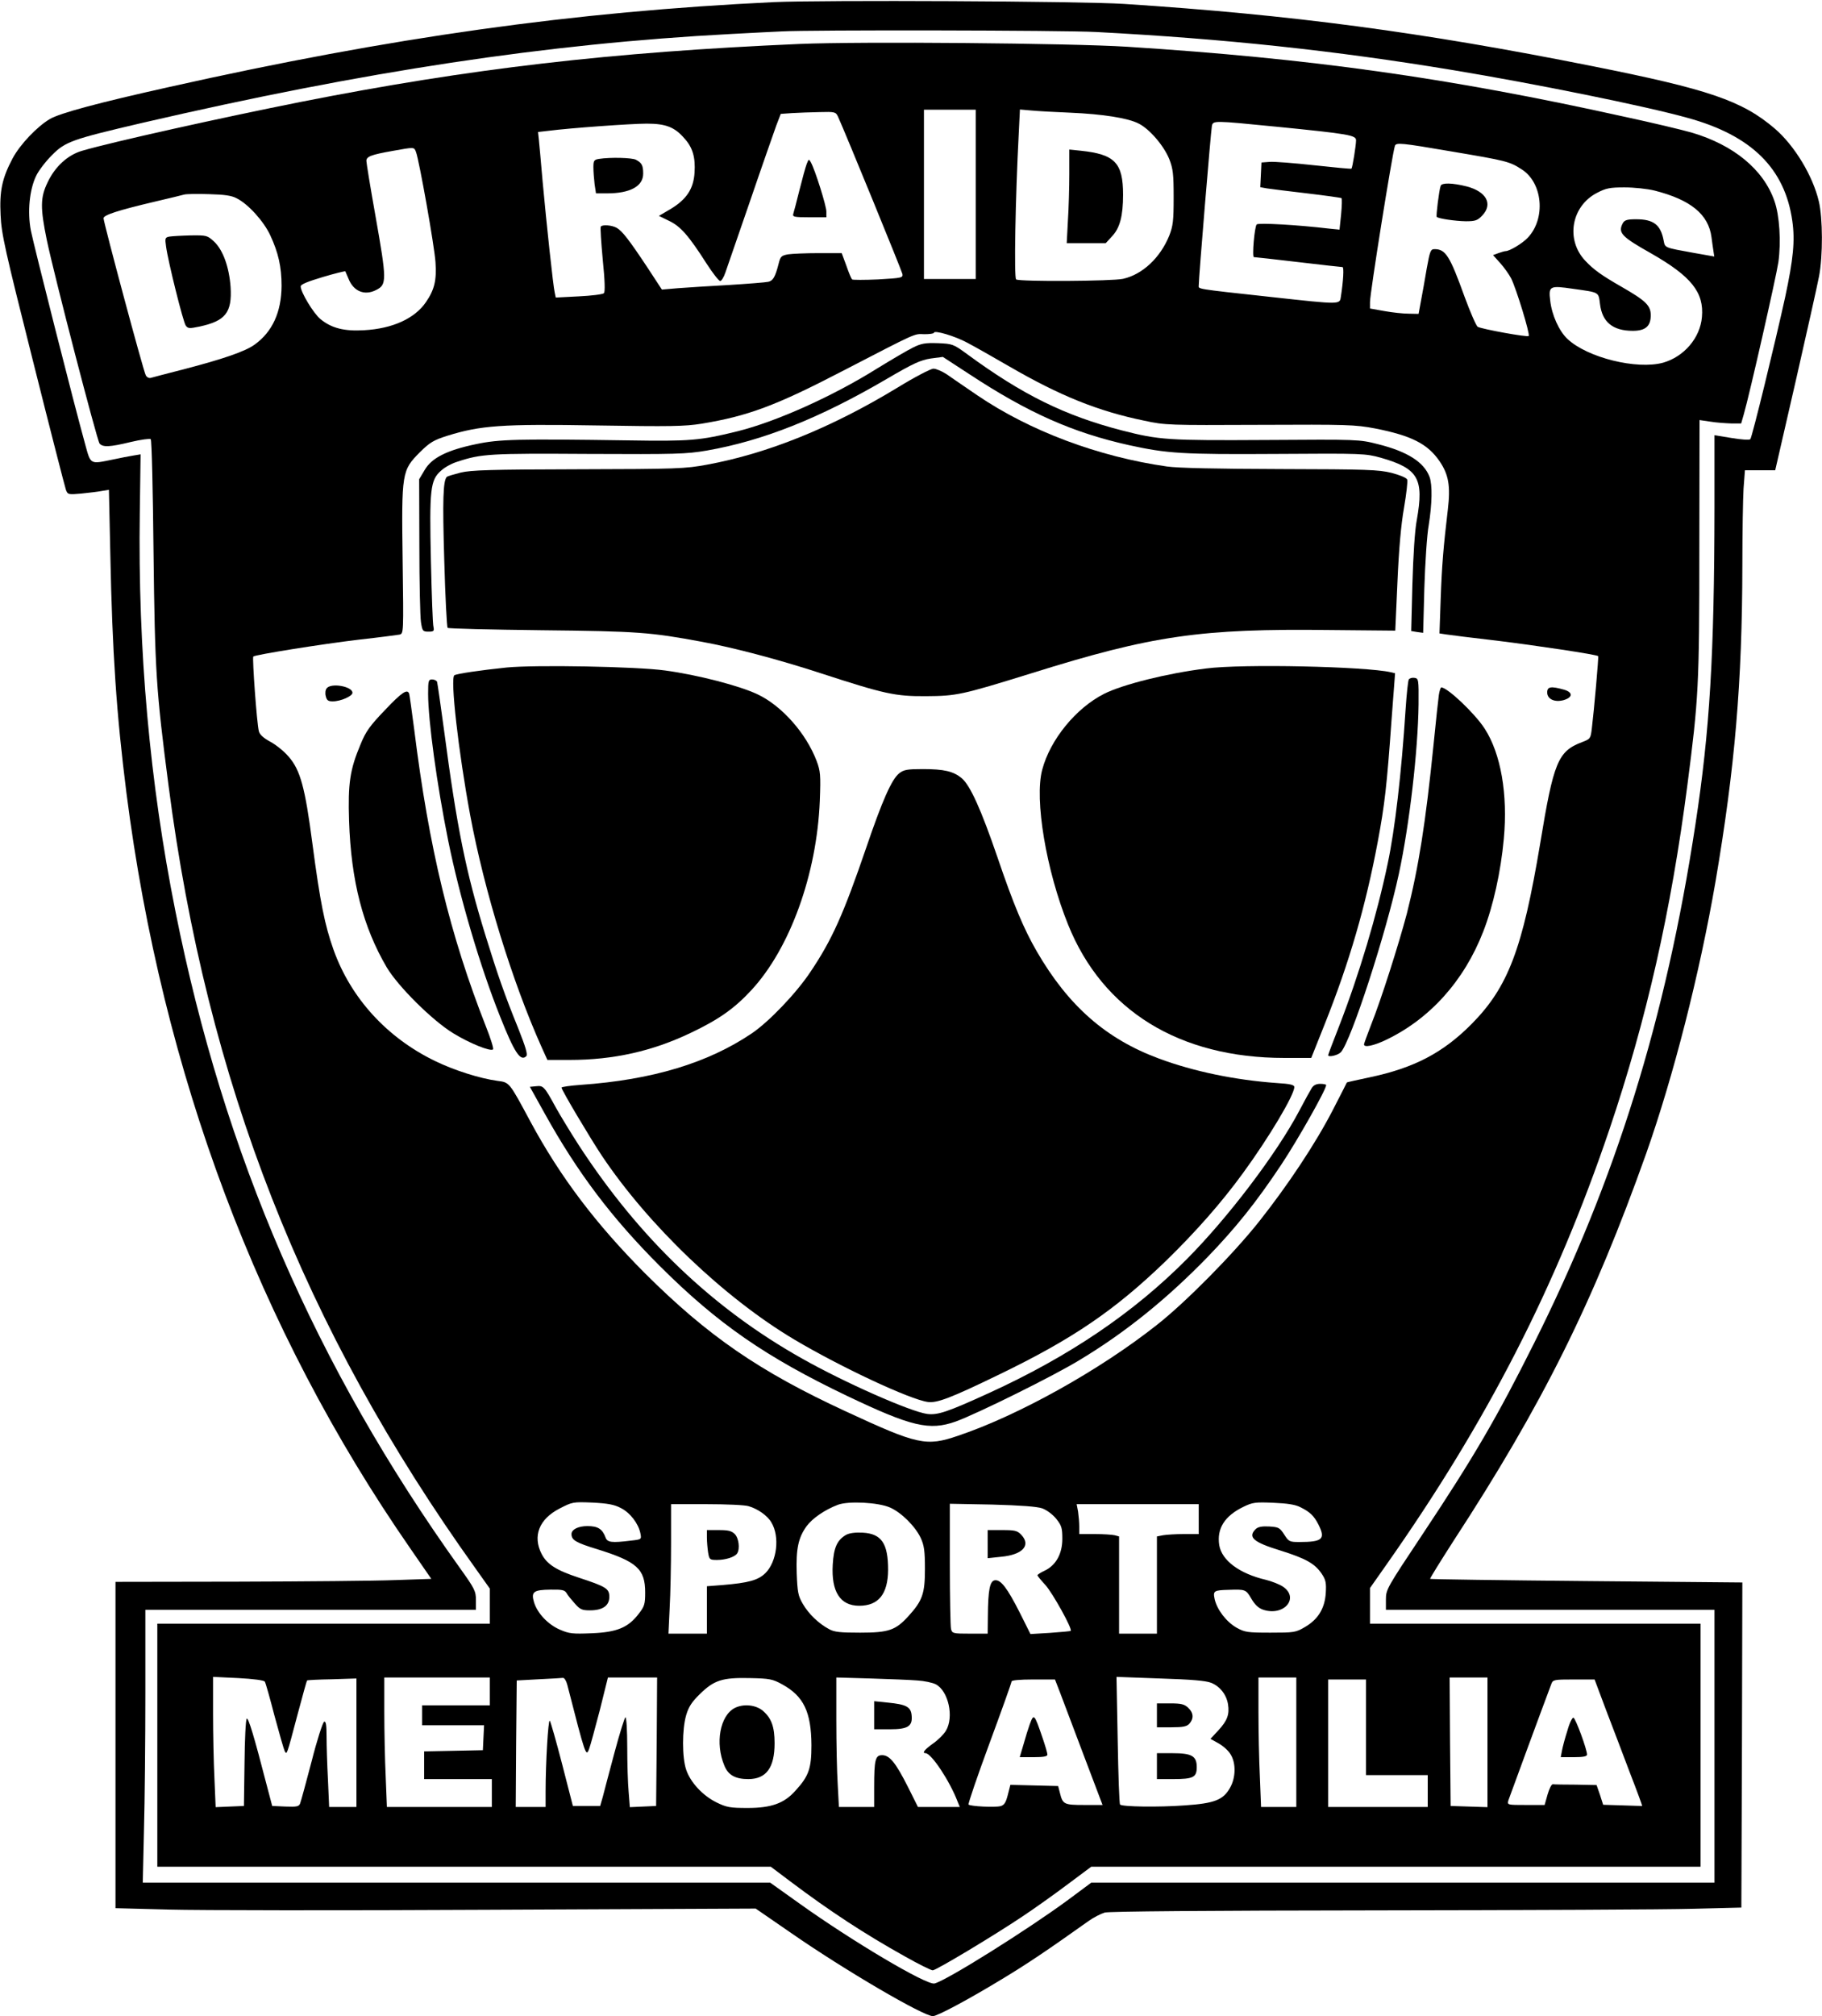 <?xml version="1.0" encoding="UTF-8" standalone="yes"?>
<svg version="1.0" xmlns="http://www.w3.org/2000/svg" width="242.06mm" height="267.756mm" viewBox="0 0 915 1012" preserveAspectRatio="xMidYMid meet">
  <g transform="translate(0,1012) scale(0.1,-0.1)" fill="#000000" stroke="none">
    <path d="M3885 10110 c-1003 -48 -1919 -176 -3035 -426 -355 -79 -549 -131
-600 -161 -64 -38 -150 -128 -187 -198 -53 -100 -66 -164 -60 -284 4 -95 22
-174 162 -730 86 -343 161 -635 166 -649 9 -24 12 -25 77 -19 37 4 83 9 103
13 l36 6 7 -323 c10 -497 31 -804 81 -1199 180 -1408 662 -2692 1426 -3793
l105 -152 -180 -6 c-100 -4 -457 -7 -793 -8 l-613 -1 0 -819 0 -819 268 -7
c147 -4 870 -5 1607 -1 l1340 6 180 -124 c270 -187 662 -416 710 -416 22 0
178 83 357 192 119 72 223 142 424 285 25 18 62 37 82 43 24 6 499 10 1377 11
737 1 1448 4 1580 8 l240 6 3 816 2 816 -782 7 c-430 4 -784 9 -786 11 -2 2
51 87 117 190 447 685 701 1195 968 1945 137 388 268 901 348 1364 98 575 134
1000 135 1587 0 163 3 337 6 387 l7 92 76 0 76 0 103 448 c56 246 109 482 117
525 20 103 19 294 -1 377 -30 128 -122 280 -221 365 -164 140 -330 197 -918
314 -858 171 -1505 257 -2350 312 -212 14 -1516 20 -1760 9z m1620 -150 c646
-34 1197 -93 1790 -191 411 -68 965 -180 1180 -240 321 -88 489 -254 526 -518
14 -99 5 -190 -36 -382 -51 -232 -166 -703 -175 -713 -5 -5 -46 -2 -94 6 l-86
14 0 -365 c-1 -736 -23 -1115 -96 -1591 -148 -973 -400 -1784 -811 -2604 -185
-370 -301 -569 -559 -957 -179 -269 -184 -277 -184 -327 l0 -52 825 0 825 0 0
-685 0 -685 -1565 0 -1565 0 -117 -87 c-201 -148 -609 -404 -670 -419 -39 -10
-415 213 -679 402 l-146 104 -1576 0 -1575 0 6 263 c4 144 7 452 7 685 l0 422
830 0 830 0 0 49 c0 44 -6 57 -80 160 -726 1014 -1185 2074 -1429 3297 -129
644 -189 1313 -179 2002 l4 292 -36 -6 c-19 -3 -66 -12 -103 -20 -117 -24
-111 -27 -140 79 -54 194 -258 999 -272 1070 -18 94 -7 205 26 274 12 26 48
73 79 104 68 69 100 80 455 163 1119 259 2029 397 2955 446 113 6 228 12 255
13 137 8 1415 6 1580 -3z"/>
    <path d="M4015 9900 c-946 -41 -1654 -123 -2505 -291 -397 -79 -947 -201
-1097 -245 -73 -21 -137 -80 -174 -159 -37 -76 -37 -128 -4 -289 38 -182 252
-1005 265 -1022 17 -19 50 -18 157 8 51 12 96 18 100 14 5 -4 11 -260 14 -569
7 -598 13 -690 75 -1167 193 -1491 678 -2727 1543 -3934 l71 -100 0 -88 0 -88
-835 0 -835 0 0 -610 0 -610 1540 0 1541 0 97 -73 c198 -149 370 -262 576
-377 69 -39 132 -70 140 -70 17 0 310 176 450 270 56 37 156 108 224 159 l122
91 1530 0 1530 0 0 610 0 610 -830 0 -830 0 0 89 0 90 83 118 c506 719 852
1395 1119 2183 187 553 310 1097 392 1730 56 433 60 499 60 1188 l1 644 55 -8
c30 -5 77 -8 104 -9 l50 0 13 45 c29 100 163 691 174 765 14 102 6 234 -20
307 -55 158 -205 281 -415 343 -49 14 -200 50 -335 79 -889 197 -1577 293
-2501 352 -287 18 -1336 27 -1645 14z m885 -755 l0 -425 -130 0 -130 0 0 425
0 425 130 0 130 0 0 -425z m475 410 c163 -7 291 -27 344 -55 54 -27 126 -111
153 -178 19 -49 22 -75 22 -192 0 -117 -3 -143 -22 -192 -45 -111 -134 -195
-232 -217 -51 -12 -519 -15 -537 -3 -11 7 -4 406 13 730 l6 123 57 -5 c31 -3
119 -8 196 -11z m-1167 -19 c39 -86 321 -775 324 -791 3 -19 -4 -20 -122 -27
-69 -3 -128 -3 -131 0 -4 4 -17 35 -29 70 l-23 62 -116 0 c-64 0 -133 -3 -153
-6 -34 -6 -39 -11 -48 -48 -17 -66 -28 -85 -52 -90 -13 -3 -102 -10 -198 -16
-96 -5 -211 -13 -255 -16 l-81 -7 -74 113 c-91 137 -125 181 -153 197 -25 14
-73 17 -80 6 -3 -5 2 -79 10 -166 11 -106 12 -162 6 -168 -6 -6 -63 -13 -126
-16 l-116 -6 -5 24 c-8 32 -41 342 -61 559 -8 96 -17 191 -19 211 l-4 37 52 6
c110 14 415 36 494 36 95 0 140 -17 189 -74 42 -46 56 -96 51 -172 -5 -82 -41
-135 -121 -183 l-58 -34 51 -25 c57 -27 98 -73 188 -214 31 -48 62 -88 69 -88
6 0 18 19 26 43 8 23 64 186 125 362 60 176 120 346 131 377 l22 57 57 4 c31
2 93 4 138 5 76 2 81 1 92 -22z m2198 -51 c372 -37 404 -43 404 -69 0 -25 -18
-137 -23 -142 -2 -2 -86 6 -187 17 -100 11 -201 19 -224 17 l-41 -3 -3 -62 -3
-62 33 -6 c18 -3 109 -14 202 -25 93 -11 171 -22 173 -24 3 -3 2 -39 -2 -81
l-8 -77 -51 5 c-160 19 -357 30 -365 21 -11 -12 -24 -164 -14 -164 4 0 105
-11 223 -25 117 -14 218 -25 222 -25 8 0 4 -70 -8 -147 -6 -42 4 -42 -352 -3
-386 42 -362 39 -362 58 -1 27 61 775 66 800 6 28 7 28 320 -3z m885 -125
c273 -46 290 -50 350 -89 107 -67 123 -248 31 -344 -26 -28 -91 -67 -111 -67
-5 0 -22 -5 -36 -10 l-27 -10 36 -40 c19 -21 44 -56 55 -77 26 -52 96 -281 88
-289 -7 -7 -232 34 -256 46 -7 4 -37 72 -66 151 -74 205 -95 239 -151 239 -20
0 -23 -10 -39 -97 -9 -54 -22 -127 -29 -163 l-12 -65 -49 1 c-28 0 -83 6 -122
13 l-73 13 0 32 c0 46 111 740 125 784 6 18 29 16 286 -28z m-5202 -2 c17 -46
93 -475 98 -554 6 -91 -5 -137 -48 -200 -56 -82 -167 -133 -310 -141 -100 -6
-164 10 -220 56 -35 29 -99 135 -99 164 0 10 34 24 111 47 60 18 111 30 113
29 1 -2 8 -19 16 -37 25 -64 81 -87 139 -57 54 27 54 47 -4 375 -25 140 -45
263 -45 273 0 22 24 31 131 50 112 20 108 20 118 -5z m6220 -194 c181 -46 271
-119 286 -234 3 -25 8 -57 10 -71 l4 -26 -102 18 c-149 27 -145 25 -152 61
-15 81 -51 108 -139 108 -44 0 -57 -4 -66 -19 -26 -49 -8 -68 143 -153 201
-115 265 -195 254 -319 -9 -105 -90 -199 -195 -229 -132 -36 -380 25 -480 119
-42 39 -79 120 -87 193 -9 73 -2 76 114 59 135 -19 128 -15 136 -76 11 -91 64
-135 165 -135 63 0 90 23 90 78 0 49 -25 73 -145 142 -103 59 -142 87 -185
133 -98 105 -69 272 59 339 46 24 65 28 139 28 47 0 115 -7 151 -16z m-7120
-39 c58 -29 136 -116 168 -185 41 -88 57 -159 57 -255 -1 -131 -46 -230 -135
-294 -46 -34 -162 -74 -364 -126 -77 -20 -148 -38 -157 -41 -10 -3 -21 3 -26
13 -12 21 -212 767 -212 788 0 16 69 39 260 84 69 16 134 32 145 35 11 3 67 4
125 2 77 -2 114 -7 139 -21z m3671 -726 c36 -19 130 -72 209 -118 254 -147
444 -224 677 -272 106 -23 123 -23 580 -21 441 2 478 1 579 -18 183 -36 264
-77 324 -164 46 -67 56 -125 42 -243 -22 -186 -30 -279 -36 -450 l-6 -172 33
-5 c18 -3 131 -17 252 -31 196 -24 505 -70 512 -78 3 -3 -21 -275 -32 -364 -6
-49 -7 -52 -50 -68 -120 -46 -142 -99 -209 -507 -89 -532 -161 -722 -345 -908
-143 -144 -288 -220 -510 -267 -63 -13 -115 -25 -116 -26 0 -1 -33 -65 -72
-141 -87 -168 -224 -374 -368 -556 -129 -163 -370 -407 -514 -520 -287 -227
-696 -455 -1000 -557 -159 -54 -201 -45 -563 123 -433 200 -692 378 -1008 693
-246 247 -425 483 -575 761 -108 201 -105 197 -166 205 -88 12 -218 53 -314
100 -241 117 -422 315 -509 558 -44 124 -67 237 -106 532 -37 284 -61 371
-120 438 -22 26 -63 59 -91 74 -35 19 -54 36 -58 53 -10 36 -34 369 -28 375 9
9 347 63 533 85 99 11 189 23 201 25 21 5 21 5 16 373 -6 443 -4 451 87 543
50 49 68 60 137 82 167 52 274 60 749 52 372 -6 443 -5 530 9 230 38 371 90
704 263 383 198 360 188 413 186 26 0 48 3 48 7 0 15 106 -16 170 -51z m-1743
-5848 c47 -23 89 -78 99 -127 6 -31 6 -31 -48 -37 -97 -12 -118 -9 -127 16
-16 43 -39 57 -91 57 -46 0 -80 -17 -80 -40 0 -30 21 -43 129 -76 199 -62 241
-99 241 -217 0 -58 -3 -70 -33 -108 -52 -68 -108 -92 -236 -97 -95 -4 -113 -2
-159 18 -60 26 -113 82 -130 137 -16 53 -3 63 83 64 57 1 71 -2 80 -17 5 -10
24 -33 41 -52 27 -31 37 -35 77 -35 63 0 97 23 97 68 0 41 -16 51 -153 96
-113 37 -160 67 -187 119 -46 90 -13 175 90 228 64 33 67 34 165 30 77 -4 110
-10 142 -27z m1353 2 c57 -25 127 -95 154 -153 17 -37 21 -65 21 -155 0 -123
-12 -159 -82 -236 -65 -72 -100 -84 -243 -84 -101 0 -131 3 -157 18 -52 28
-102 76 -131 126 -24 41 -27 58 -31 154 -4 123 8 179 50 237 29 39 91 82 157
107 54 20 204 12 262 -14z m2060 2 c49 -24 69 -44 91 -87 37 -73 21 -88 -96
-88 -49 0 -53 2 -76 38 -22 34 -28 37 -75 40 -37 2 -56 -2 -68 -13 -41 -41
-12 -66 125 -108 127 -40 172 -65 207 -117 20 -30 23 -45 20 -96 -5 -77 -38
-132 -105 -171 -46 -27 -54 -28 -173 -28 -115 0 -129 2 -170 25 -51 29 -98 90
-110 143 -9 42 -4 45 70 47 84 3 87 2 114 -44 18 -31 36 -48 60 -56 104 -34
183 59 99 116 -18 12 -57 27 -85 34 -133 31 -222 97 -235 174 -13 84 27 147
122 193 45 22 60 24 150 20 70 -3 110 -9 135 -22z m-2771 5 c46 -13 96 -48
115 -82 43 -71 28 -196 -30 -254 -37 -36 -85 -49 -216 -60 l-78 -6 0 -119 0
-119 -97 0 -96 0 6 128 c4 70 7 216 7 325 l0 197 178 0 c97 0 192 -4 211 -10z
m1475 -11 c22 -8 52 -30 70 -52 27 -34 31 -46 31 -101 0 -75 -32 -133 -89
-160 -20 -9 -36 -20 -36 -23 0 -3 18 -25 40 -49 35 -38 137 -221 127 -230 -2
-2 -48 -6 -103 -10 l-99 -6 -53 106 c-64 126 -96 168 -126 164 -25 -4 -34 -48
-35 -180 l-1 -88 -89 0 c-84 0 -89 1 -95 23 -3 12 -6 159 -6 326 l0 303 213
-4 c144 -4 224 -10 251 -19z m786 -54 l0 -75 -74 0 c-40 0 -88 -3 -105 -6
l-31 -6 0 -244 0 -244 -95 0 -95 0 0 244 0 244 -22 6 c-13 3 -58 6 -100 6
l-78 0 0 38 c0 20 -3 54 -6 75 l-7 37 307 0 306 0 0 -75z m-4690 -816 c4 -6
26 -84 49 -173 24 -89 47 -169 51 -176 11 -18 9 -25 64 183 25 93 46 170 48
172 2 2 58 5 126 6 l122 4 0 -322 0 -323 -68 0 -69 0 -6 137 c-4 75 -7 172 -7
215 0 59 -3 79 -12 76 -7 -3 -36 -92 -63 -199 -28 -107 -54 -202 -58 -212 -6
-15 -17 -17 -73 -15 l-67 3 -29 110 c-62 240 -91 336 -99 328 -5 -5 -10 -105
-11 -223 l-3 -215 -71 -3 -71 -3 -6 143 c-4 79 -7 226 -7 327 l0 184 127 -6
c75 -4 129 -11 133 -18z m1130 -49 l0 -70 -170 0 -170 0 0 -50 0 -50 155 0
156 0 -3 -62 -3 -63 -147 -3 -148 -3 0 -69 0 -70 170 0 170 0 0 -70 0 -70
-263 0 -264 0 -6 152 c-4 83 -7 229 -7 325 l0 173 265 0 265 0 0 -70z m389 33
c92 -359 94 -364 110 -320 6 15 29 101 53 192 l41 165 124 0 123 0 -2 -322 -3
-323 -66 -3 -66 -3 -6 77 c-4 42 -7 144 -7 226 0 81 -4 148 -9 148 -4 0 -29
-80 -55 -177 -26 -98 -53 -198 -59 -223 l-13 -45 -68 0 -69 0 -54 210 c-30
116 -58 214 -62 218 -8 8 -21 -212 -21 -355 l0 -78 -75 0 -75 0 2 318 3 317
110 6 c61 3 115 6 122 7 7 1 17 -15 22 -35z m1080 2 c107 -59 145 -138 146
-305 0 -117 -13 -155 -81 -229 -56 -63 -121 -86 -239 -86 -89 0 -106 3 -157
28 -69 34 -131 101 -152 164 -21 61 -21 203 0 274 12 41 28 66 68 105 72 71
114 84 251 81 101 -2 115 -5 164 -32z m678 20 c34 -2 76 -11 92 -19 64 -33 93
-165 51 -234 -11 -18 -40 -47 -65 -64 -42 -30 -56 -48 -37 -48 29 0 122 -140
161 -243 l11 -27 -105 0 -105 0 -49 98 c-62 123 -93 162 -131 162 -34 0 -40
-22 -40 -161 l0 -99 -88 0 -89 0 -6 113 c-4 61 -7 208 -7 324 l0 213 173 -5
c94 -3 200 -7 234 -10z m1476 -12 c44 -18 76 -59 84 -107 8 -51 -3 -82 -48
-131 l-40 -43 41 -23 c23 -13 50 -37 60 -55 28 -44 26 -118 -3 -168 -34 -61
-79 -78 -226 -88 -134 -10 -315 -7 -326 4 -4 3 -9 149 -12 324 l-6 317 219 -8
c157 -5 230 -11 257 -22z m427 -298 l0 -325 -88 0 -89 0 -6 152 c-4 83 -7 229
-7 325 l0 173 95 0 95 0 0 -325z m960 0 l0 -326 -92 3 -93 3 -3 323 -2 322 95
0 95 0 0 -325z m-2146 248 c14 -38 68 -179 119 -315 l94 -248 -92 0 c-101 0
-108 3 -122 60 l-9 35 -120 3 -120 3 -13 -51 c-10 -39 -18 -51 -37 -56 -29 -7
-150 -1 -160 8 -3 4 44 142 105 307 61 165 111 305 111 311 0 6 40 10 109 10
l109 0 26 -67z m1536 -173 l0 -240 155 0 155 0 0 -80 0 -80 -250 0 -250 0 0
320 0 320 95 0 95 0 0 -240z m1205 88 c32 -84 87 -227 121 -318 35 -90 62
-164 61 -165 -1 0 -46 1 -99 3 l-97 3 -16 50 -17 49 -104 2 c-57 0 -109 1
-116 2 -6 1 -18 -23 -26 -51 l-15 -53 -94 0 c-93 0 -94 0 -88 23 6 17 162 442
216 585 8 21 14 22 113 22 l104 0 57 -152z"/>
    <path d="M5370 9248 c0 -68 -3 -174 -7 -235 l-6 -113 98 0 98 0 32 35 c39 41
55 102 55 208 0 160 -41 203 -212 221 l-58 6 0 -122z"/>
    <path d="M3008 9323 c-25 -4 -28 -9 -28 -42 0 -21 3 -59 6 -85 l7 -46 56 0
c116 0 181 36 181 99 0 42 -7 54 -37 70 -21 10 -126 13 -185 4z"/>
    <path d="M4051 9297 c-6 -16 -22 -74 -36 -130 -14 -56 -28 -110 -31 -119 -5
-16 3 -18 80 -18 l86 0 0 29 c0 28 -57 210 -78 247 -10 18 -11 17 -21 -9z"/>
    <path d="M7235 9188 c-8 -21 -24 -152 -20 -156 9 -9 92 -21 146 -22 48 0 59 4
82 28 56 58 22 121 -78 147 -72 18 -124 19 -130 3z"/>
    <path d="M851 8933 c-22 -4 -23 -8 -17 -50 10 -75 86 -380 99 -397 11 -15 19
-15 67 -5 132 28 166 70 158 199 -7 99 -38 186 -83 228 -34 31 -37 32 -117 31
-46 -1 -94 -4 -107 -6z"/>
    <path d="M4585 8376 c-27 -13 -108 -61 -180 -105 -220 -138 -504 -266 -700
-315 -190 -47 -240 -51 -550 -46 -553 8 -649 6 -765 -19 -145 -30 -222 -69
-257 -129 l-28 -47 1 -335 c0 -184 4 -356 8 -382 7 -45 9 -48 38 -48 26 0 29
3 25 23 -4 12 -9 162 -13 332 -8 361 -3 406 51 453 18 17 55 37 82 45 121 40
164 42 658 39 441 -2 489 -1 595 17 281 49 566 162 904 360 133 78 169 94 220
102 l61 8 135 -88 c294 -193 517 -292 800 -355 192 -42 266 -47 740 -44 435 3
447 2 524 -19 189 -54 218 -105 181 -313 -10 -51 -18 -180 -22 -321 l-6 -236
30 -5 30 -4 6 225 c4 125 13 267 22 316 17 106 19 202 4 242 -28 74 -111 127
-259 164 -94 24 -99 24 -559 21 -498 -3 -540 0 -727 48 -286 74 -500 179 -780
385 -66 48 -71 50 -144 53 -63 2 -83 -1 -125 -22z"/>
    <path d="M4504 8173 c-330 -200 -649 -329 -954 -385 -107 -20 -150 -22 -645
-23 -444 -1 -540 -4 -593 -17 -35 -9 -65 -18 -68 -21 -19 -19 -22 -117 -13
-417 5 -184 13 -338 17 -341 4 -4 216 -9 472 -12 483 -5 546 -10 805 -58 158
-29 386 -89 597 -158 320 -104 373 -116 528 -115 155 1 178 6 530 115 607 190
849 225 1501 217 l326 -3 11 245 c7 163 18 288 33 372 12 70 19 133 16 141 -3
9 -37 23 -79 34 -66 16 -122 18 -558 19 -322 1 -514 5 -570 13 -345 49 -690
179 -953 358 -61 42 -131 89 -153 105 -23 15 -53 28 -66 28 -14 0 -96 -43
-184 -97z"/>
    <path d="M2545 6770 c-134 -14 -250 -31 -263 -39 -22 -13 20 -382 79 -701 71
-381 211 -836 359 -1166 l29 -64 112 0 c220 0 416 44 608 136 141 67 219 122
305 215 194 210 328 582 343 949 5 132 3 150 -16 201 -53 139 -174 276 -296
334 -90 43 -301 98 -465 120 -145 20 -651 29 -795 15z"/>
    <path d="M6057 6765 c-195 -24 -418 -80 -512 -127 -142 -72 -271 -230 -311
-381 -40 -149 20 -506 130 -778 174 -432 559 -669 1086 -669 l135 0 67 168
c125 313 207 597 267 917 35 187 46 284 69 608 l18 238 -21 5 c-124 29 -746
43 -928 19z"/>
    <path d="M7075 6710 c-4 -6 -11 -73 -16 -148 -21 -325 -54 -607 -90 -776 -54
-258 -144 -559 -245 -819 -30 -76 -54 -140 -54 -143 0 -12 49 -1 64 15 51 57
226 593 291 895 53 246 96 616 99 851 1 126 0 130 -21 133 -11 2 -24 -2 -28
-8z"/>
    <path d="M2150 6638 c0 -134 44 -456 101 -738 57 -281 160 -631 260 -881 72
-182 103 -229 132 -200 8 8 -3 45 -41 141 -68 167 -103 268 -164 465 -98 318
-143 537 -208 1030 -17 127 -33 236 -35 243 -2 6 -14 12 -25 12 -18 0 -20 -6
-20 -72z"/>
    <path d="M1641 6666 c-7 -8 -9 -25 -5 -40 5 -21 12 -26 35 -26 40 0 99 26 99
43 0 32 -106 51 -129 23z"/>
    <path d="M7226 6633 c-3 -21 -15 -130 -26 -243 -41 -405 -76 -624 -135 -856
-40 -151 -128 -429 -180 -559 -19 -49 -35 -93 -35 -97 0 -17 48 -7 109 22 221
105 394 297 490 545 50 128 88 300 103 464 21 225 -15 429 -96 554 -48 75
-187 207 -218 207 -3 0 -9 -17 -12 -37z"/>
    <path d="M7770 6645 c0 -34 37 -51 82 -39 48 14 48 40 1 53 -64 18 -83 15 -83
-14z"/>
    <path d="M1933 6556 c-75 -78 -96 -107 -122 -171 -54 -128 -64 -197 -58 -385
10 -302 70 -532 189 -735 57 -96 229 -267 334 -331 83 -51 188 -93 200 -81 4
4 -12 55 -35 113 -181 460 -287 897 -361 1494 -12 91 -23 171 -25 178 -9 26
-36 9 -122 -82z"/>
    <path d="M4516 6239 c-38 -30 -85 -136 -166 -374 -114 -333 -171 -461 -280
-623 -71 -107 -209 -251 -295 -309 -221 -149 -501 -233 -857 -258 -54 -4 -98
-10 -98 -14 0 -12 141 -249 202 -341 234 -350 615 -714 966 -923 234 -139 582
-302 672 -314 46 -6 115 20 358 138 368 178 579 321 836 569 150 146 280 293
389 443 130 178 257 391 257 431 0 11 -21 16 -87 20 -211 15 -418 58 -593 123
-265 98 -455 264 -614 539 -65 113 -115 231 -197 472 -82 239 -136 359 -179
396 -42 35 -89 46 -196 46 -77 0 -95 -3 -118 -21z"/>
    <path d="M6587 4658 c-8 -13 -36 -63 -62 -113 -114 -216 -359 -538 -565 -745
-267 -269 -589 -487 -991 -671 -210 -96 -260 -113 -313 -106 -85 12 -414 157
-628 278 -449 252 -818 605 -1122 1072 -40 62 -91 146 -114 187 -59 108 -63
112 -100 108 l-31 -3 74 -133 c166 -299 337 -525 579 -767 290 -289 531 -456
941 -652 323 -154 413 -175 545 -128 105 38 494 230 624 310 229 138 435 305
636 511 145 150 248 278 375 469 83 125 225 376 225 399 0 3 -13 6 -30 6 -20
0 -34 -7 -43 -22z"/>
    <path d="M4249 2416 c-45 -26 -62 -64 -67 -149 -8 -136 37 -207 133 -207 97 0
144 59 145 180 0 133 -33 182 -128 187 -37 2 -66 -2 -83 -11z"/>
    <path d="M3550 2403 c0 -21 3 -55 6 -75 6 -36 8 -38 45 -38 43 0 90 15 101 33
15 23 8 77 -12 97 -16 16 -33 20 -80 20 l-60 0 0 -37z"/>
    <path d="M4960 2370 l0 -71 68 7 c107 10 151 57 101 110 -20 21 -31 24 -96 24
l-73 0 0 -70z"/>
    <path d="M3690 1547 c-74 -38 -100 -177 -52 -290 19 -47 55 -67 120 -67 90 0
132 57 132 180 0 83 -16 126 -59 163 -36 30 -97 36 -141 14z"/>
    <path d="M4390 1510 l0 -70 78 0 c92 0 116 15 110 71 -4 42 -28 54 -120 63
l-68 7 0 -71z"/>
    <path d="M5810 1510 l0 -60 73 0 c59 0 77 4 90 18 23 26 21 55 -6 80 -19 18
-35 22 -90 22 l-67 0 0 -60z"/>
    <path d="M5810 1255 l0 -65 81 0 c102 0 119 9 119 60 0 56 -25 70 -122 70
l-78 0 0 -65z"/>
    <path d="M5171 1464 c-7 -19 -21 -64 -31 -100 l-19 -64 70 0 c51 0 69 4 69 13
0 8 -11 45 -24 83 -42 123 -44 125 -65 68z"/>
    <path d="M7871 1432 c-12 -37 -24 -83 -27 -100 l-6 -32 66 0 c47 0 66 4 66 13
0 26 -57 181 -68 185 -6 2 -20 -26 -31 -66z"/>
  </g>
</svg>